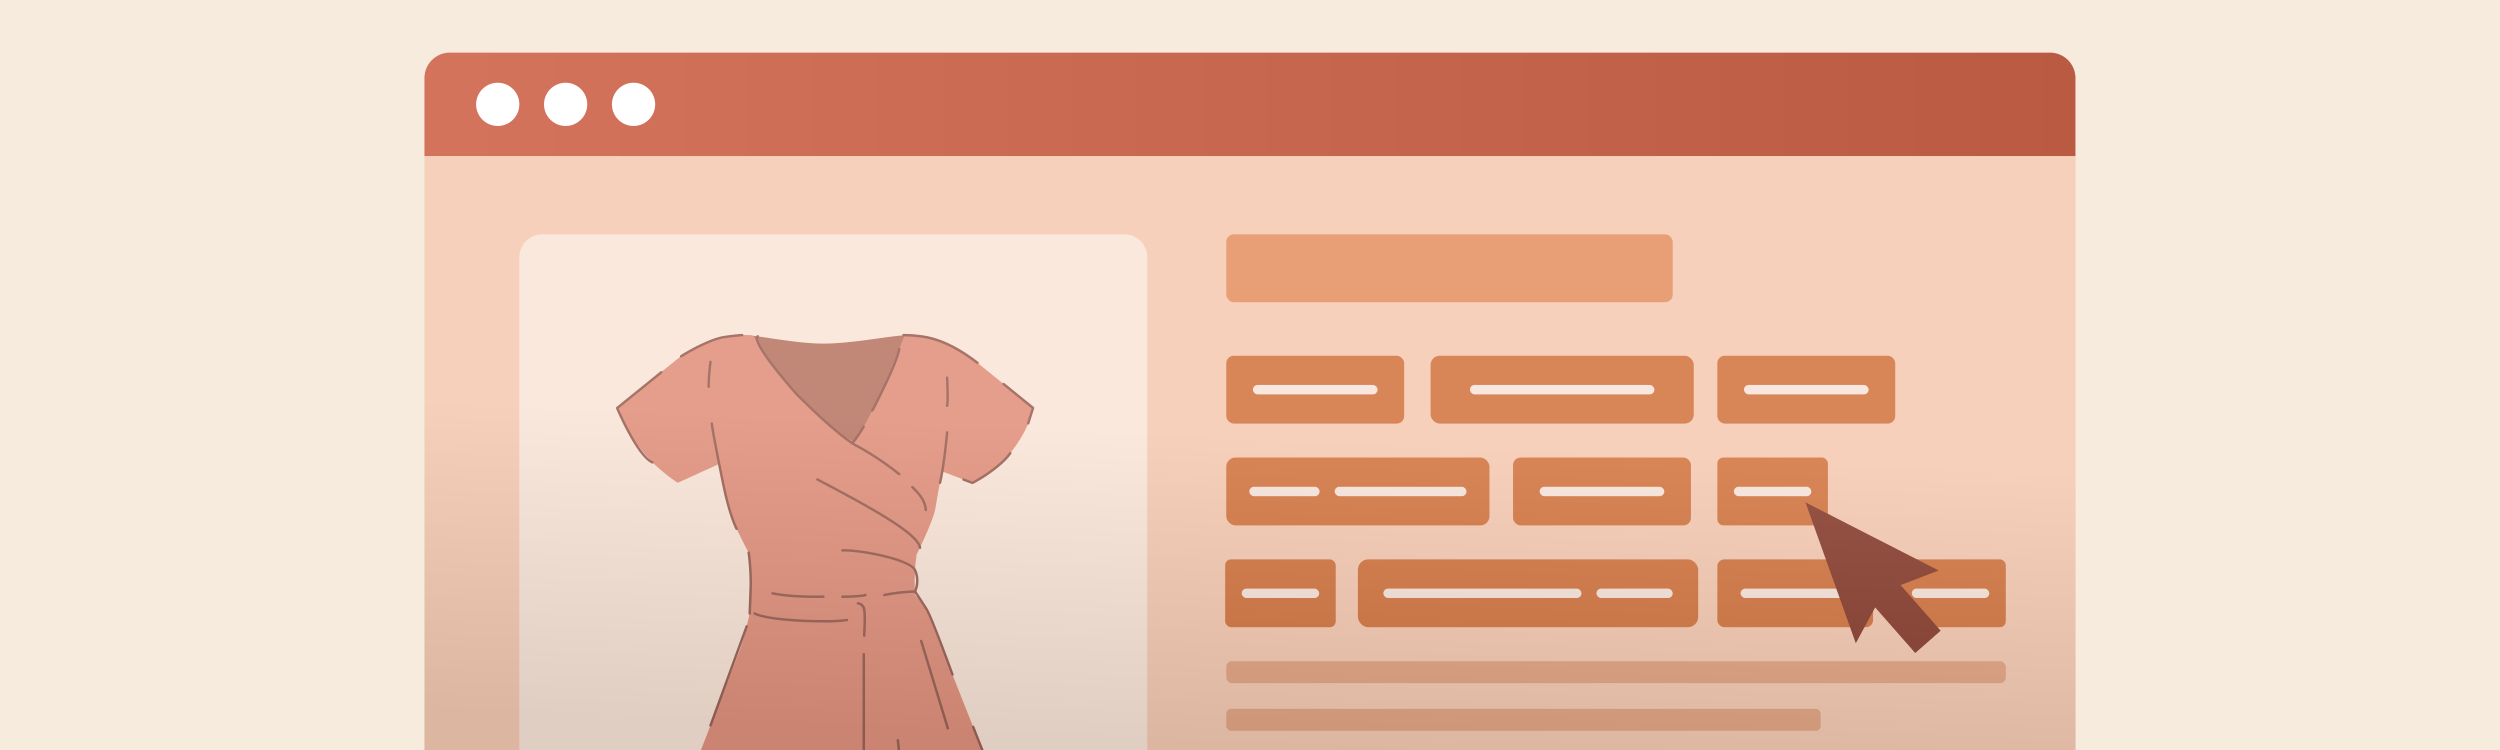 <svg id="fb80e2c7-7f4c-4713-832c-1c777fa9e8ed" data-name="Layer 1" xmlns="http://www.w3.org/2000/svg" xmlns:xlink="http://www.w3.org/1999/xlink" width="1000" height="300" viewBox="0 0 1000 300"><defs><style>.e2704e15-b3b5-4755-95a4-94953394b8c3{fill:none;}.edf5f7ec-7752-4657-80f6-bfd27f161518{fill:#f7ebdd;}.aa9163e7-0b9b-417c-95c1-1394c9af35b7{fill:#f5cbb3;}.be6a0e9a-ac1b-471f-875f-157a89dbe620{fill:#cf644a;}.b8f3f49e-c511-472b-b0a6-76f08109e6b1,.eb76d1df-ad56-49c4-8a2e-e2ce4f3ed300{opacity:0.1;}.b8f3f49e-c511-472b-b0a6-76f08109e6b1{fill:url(#f7d6d526-793d-41a9-b1b7-b12331a2aade);}.bed8833f-3547-4a46-87e4-2ba93d292b11,.ec1760d1-1412-4955-8fed-6a348468b60c,.f4d34cb5-fe3d-451f-b851-f8b7e709431f{fill:#fff;}.bed8833f-3547-4a46-87e4-2ba93d292b11{opacity:0.5;}.ef60ff86-5727-4714-96cb-6c9ce5e9106a{fill:#e69467;}.f6a2888d-50bc-4582-b192-37393e3a7c53{fill:#e3a684;}.f635640a-ca7b-4254-a87a-a2b8a4ddbb68{fill:#d47844;}.f4d34cb5-fe3d-451f-b851-f8b7e709431f{opacity:0.8;}.f2854dd5-e16a-400b-8af4-23fea95958aa{clip-path:url(#f90dbc40-aa5d-4ee3-91cc-dddc90785d79);}.b9ddc1d7-48af-4d7b-b043-3d0a219baba6{fill:#ba7968;}.ffde4577-7791-4f90-a8a2-c33559db6225{fill:#e3937f;}.eb53a9ea-32d1-4bdf-b69c-c0c0621d8a94{fill:#9c6457;}.abf5685f-d0e1-455b-b980-f8e754207691{fill:#8a4231;}.eb76d1df-ad56-49c4-8a2e-e2ce4f3ed300{fill:url(#a02f2314-db73-4b06-af0d-3c504e9e6480);}</style><linearGradient id="f7d6d526-793d-41a9-b1b7-b12331a2aade" x1="169.79" y1="41.74" x2="830.21" y2="41.74" gradientUnits="userSpaceOnUse"><stop offset="0" stop-color="#fff"/><stop offset="1"/></linearGradient><clipPath id="f90dbc40-aa5d-4ee3-91cc-dddc90785d79"><rect class="e2704e15-b3b5-4755-95a4-94953394b8c3" x="207.74" y="93.74" width="251.18" height="206.26"/></clipPath><linearGradient id="a02f2314-db73-4b06-af0d-3c504e9e6480" x1="500.22" y1="176.09" x2="494.9" y2="298.47" xlink:href="#f7d6d526-793d-41a9-b1b7-b12331a2aade"/></defs><rect class="edf5f7ec-7752-4657-80f6-bfd27f161518" width="1000" height="300"/><rect class="aa9163e7-0b9b-417c-95c1-1394c9af35b7" x="169.79" y="62.43" width="660.43" height="237.57"/><path class="be6a0e9a-ac1b-471f-875f-157a89dbe620" d="M180,21.06H820a10.17,10.17,0,0,1,10.17,10.17v31.2a0,0,0,0,1,0,0H169.79a0,0,0,0,1,0,0V31.23A10.17,10.17,0,0,1,180,21.06Z"/><path class="b8f3f49e-c511-472b-b0a6-76f08109e6b1" d="M180,21.06H820a10.17,10.17,0,0,1,10.17,10.17v31.2a0,0,0,0,1,0,0H169.79a0,0,0,0,1,0,0V31.23A10.17,10.17,0,0,1,180,21.06Z"/><circle class="ec1760d1-1412-4955-8fed-6a348468b60c" cx="199.09" cy="41.74" r="8.65"/><circle class="ec1760d1-1412-4955-8fed-6a348468b60c" cx="226.25" cy="41.74" r="8.65"/><circle class="ec1760d1-1412-4955-8fed-6a348468b60c" cx="253.42" cy="41.74" r="8.65"/><path class="bed8833f-3547-4a46-87e4-2ba93d292b11" d="M216.91,93.74H449.74a9.17,9.17,0,0,1,9.17,9.17V300a0,0,0,0,1,0,0H207.74a0,0,0,0,1,0,0V102.92A9.17,9.17,0,0,1,216.91,93.74Z"/><rect class="ef60ff86-5727-4714-96cb-6c9ce5e9106a" x="490.51" y="93.74" width="178.57" height="27.14" rx="3"/><rect class="f6a2888d-50bc-4582-b192-37393e3a7c53" x="490.51" y="264.48" width="311.81" height="8.78" rx="2.25"/><rect class="f6a2888d-50bc-4582-b192-37393e3a7c53" x="490.51" y="283.55" width="237.76" height="8.78" rx="1.97"/><rect class="f635640a-ca7b-4254-a87a-a2b8a4ddbb68" x="490.51" y="142.29" width="71.16" height="27.14" rx="3"/><rect class="f4d34cb5-fe3d-451f-b851-f8b7e709431f" x="501.15" y="153.98" width="49.88" height="3.77" rx="1.88"/><rect class="f635640a-ca7b-4254-a87a-a2b8a4ddbb68" x="686.93" y="142.29" width="71.16" height="27.14" rx="3"/><rect class="f4d34cb5-fe3d-451f-b851-f8b7e709431f" x="697.57" y="153.98" width="49.88" height="3.77" rx="1.88"/><rect class="f635640a-ca7b-4254-a87a-a2b8a4ddbb68" x="572.23" y="142.29" width="105.28" height="27.14" rx="3.65"/><rect class="f4d34cb5-fe3d-451f-b851-f8b7e709431f" x="587.97" y="153.98" width="73.79" height="3.77" rx="1.88"/><rect class="f635640a-ca7b-4254-a87a-a2b8a4ddbb68" x="605.21" y="183.02" width="71.16" height="27.14" rx="3"/><rect class="f4d34cb5-fe3d-451f-b851-f8b7e709431f" x="615.85" y="194.71" width="49.88" height="3.77" rx="1.88"/><rect class="f635640a-ca7b-4254-a87a-a2b8a4ddbb68" x="686.93" y="183.02" width="44.23" height="27.14" rx="2.37"/><rect class="f4d34cb5-fe3d-451f-b851-f8b7e709431f" x="693.54" y="194.71" width="31" height="3.77" rx="1.88"/><rect class="f635640a-ca7b-4254-a87a-a2b8a4ddbb68" x="758.09" y="223.75" width="44.23" height="27.14" rx="2.37"/><rect class="f4d34cb5-fe3d-451f-b851-f8b7e709431f" x="764.71" y="235.44" width="31" height="3.77" rx="1.88"/><rect class="f635640a-ca7b-4254-a87a-a2b8a4ddbb68" x="686.93" y="223.75" width="62.3" height="27.14" rx="2.81"/><rect class="f4d34cb5-fe3d-451f-b851-f8b7e709431f" x="696.24" y="235.44" width="43.67" height="3.77" rx="1.88"/><rect class="f635640a-ca7b-4254-a87a-a2b8a4ddbb68" x="490.06" y="223.75" width="44.23" height="27.14" rx="2.37"/><rect class="f4d34cb5-fe3d-451f-b851-f8b7e709431f" x="496.68" y="235.44" width="31" height="3.77" rx="1.88"/><rect class="f635640a-ca7b-4254-a87a-a2b8a4ddbb68" x="490.51" y="183.02" width="105.28" height="27.14" rx="3.65"/><rect class="f4d34cb5-fe3d-451f-b851-f8b7e709431f" x="533.87" y="194.71" width="52.73" height="3.77" rx="1.88" transform="translate(1120.47 393.19) rotate(180)"/><rect class="f4d34cb5-fe3d-451f-b851-f8b7e709431f" x="499.72" y="194.71" width="28.12" height="3.77" rx="1.88" transform="translate(1027.56 393.19) rotate(-180)"/><rect class="f635640a-ca7b-4254-a87a-a2b8a4ddbb68" x="543.15" y="223.75" width="136.13" height="27.14" rx="4.15"/><rect class="f4d34cb5-fe3d-451f-b851-f8b7e709431f" x="553.34" y="235.44" width="79.25" height="3.77" rx="1.88"/><rect class="f4d34cb5-fe3d-451f-b851-f8b7e709431f" x="638.58" y="235.44" width="30.5" height="3.77" rx="1.88"/><g class="f2854dd5-e16a-400b-8af4-23fea95958aa"><path class="b9ddc1d7-48af-4d7b-b043-3d0a219baba6" d="M368.43,147.69c0,20.74-16.82,61.78-37.56,61.78s-40.46-41.29-40.46-62c0-9.07,1.48-13.36,7.77-13.36,5.33,0,19.57,3.34,31.24,3.34,11.22,0,25.76-3,32.44-3.34C367.46,133.83,368.43,138.16,368.43,147.69Z"/><path class="ffde4577-7791-4f90-a8a2-c33559db6225" d="M252.3,372.29c52.71,14.18,86.41,18,127.83,9.8,2.4-.47,8.61,4.84,11.07,4.28,9.42-2.14,20.49-4.28,28.62-11.6L371.11,259a70.5,70.5,0,0,1-4.44-37.2s6.73-13.64,7.52-18.59c.62-4,2.63-14.64,2.63-14.64L389,193.13c7.36-2,21.19-15.44,24.26-30l-24-19.39a43.51,43.51,0,0,0-27.4-9.7s-13.11,34.46-20.35,42.46c-18.08-7-40.29-42.25-40.29-42.25-10.81-1.45-22.68,3.21-30.44,9.49l-23.95,19.39c6,14,13.21,22.55,24.25,30l16.57-7.54s2.65,12.93,3.7,17.62,8.11,17.88,8.11,17.88c1.55,8,.4,24.3.4,24.3s-2.09,9.83-3.92,14.55Z"/><path class="ffde4577-7791-4f90-a8a2-c33559db6225" d="M402.87,325.12l-18.15,60.21a106.19,106.19,0,0,1-39.22,4.2V236.61h14.75a11.13,11.13,0,0,1,10.35,7Z"/><path class="ffde4577-7791-4f90-a8a2-c33559db6225" d="M402.87,386.37c-7.68,6.77-20.42,7.67-33.93,8.17l-5.39-117.41h12Z"/><path class="eb53a9ea-32d1-4bdf-b69c-c0c0621d8a94" d="M359.69,190.15a.51.51,0,0,1-.31-.11,118.08,118.08,0,0,0-17-11.33c-7.18-3.7-23.3-19.91-24-20.6-1.72-1.93-16.66-18.8-16.1-23a1.35,1.35,0,0,1,.58-1,.5.5,0,0,1,.68.14.49.49,0,0,1-.14.68c-.06,0-.12.1-.15.29-.38,2.86,9.27,14.86,15.84,22.22.15.15,16.68,16.77,23.72,20.4A119.37,119.37,0,0,1,360,189.27a.5.5,0,0,1-.31.88Z"/><path class="eb53a9ea-32d1-4bdf-b69c-c0c0621d8a94" d="M368,219.63a.5.5,0,0,1-.49-.42c-.79-5.87-23-17.58-40.78-27a.49.49,0,0,1-.2-.67.48.48,0,0,1,.66-.2c22.91,12.1,40.5,21.82,41.3,27.72a.51.51,0,0,1-.42.56Z"/><path class="eb53a9ea-32d1-4bdf-b69c-c0c0621d8a94" d="M326,239.17c-4.27,0-11.67-.19-17.09-1.37a.5.5,0,0,1-.38-.58.5.5,0,0,1,.59-.38c7.91,1.72,20.13,1.31,20.25,1.31h0a.49.49,0,0,1,0,1S328.07,239.17,326,239.17Z"/><path class="eb53a9ea-32d1-4bdf-b69c-c0c0621d8a94" d="M336.94,239.18a.49.49,0,0,1-.49-.49.5.5,0,0,1,.49-.5c.07,0,6.82,0,9.13-.66a.49.49,0,0,1,.6.34.5.5,0,0,1-.34.61c-2.43.68-9.11.7-9.39.7Z"/><path class="eb53a9ea-32d1-4bdf-b69c-c0c0621d8a94" d="M294.62,212a.49.49,0,0,1-.44-.27c-2-4.18-3.89-11-4.94-16-1-4.54-4.76-23.42-5-26.29a.49.49,0,0,1,.46-.52.48.48,0,0,1,.52.45c.22,2.78,4,21.79,5,26.16,1,4.95,2.87,11.71,4.86,15.8a.48.48,0,0,1-.23.65A.41.41,0,0,1,294.62,212Z"/><path class="eb53a9ea-32d1-4bdf-b69c-c0c0621d8a94" d="M353.72,238.49a.48.48,0,0,1-.48-.38.49.49,0,0,1,.37-.59,68.68,68.68,0,0,1,12.07-1.4,10.2,10.2,0,0,0-.12-7.86c-1.86-4-21.68-7.93-28.6-7.6a.5.5,0,0,1-.51-.47.48.48,0,0,1,.46-.51c6.66-.33,27.34,3.45,29.54,8.17a11.11,11.11,0,0,1,0,9,.49.49,0,0,1-.44.28,66.54,66.54,0,0,0-12.19,1.38Z"/><path class="eb53a9ea-32d1-4bdf-b69c-c0c0621d8a94" d="M283.46,155.2a.5.5,0,0,1-.49-.48,82.75,82.75,0,0,1,.74-10.05.49.49,0,0,1,.55-.42.49.49,0,0,1,.42.55,84.47,84.47,0,0,0-.73,9.9.49.49,0,0,1-.48.5Z"/><path class="eb53a9ea-32d1-4bdf-b69c-c0c0621d8a94" d="M371.2,395.43c-2.09,0-2.43-.35-2.62-.55a.51.51,0,0,1-.13-.29l-9.8-98.45a.49.49,0,1,1,1-.1l9.79,98.24c1.46.74,11.76-.68,21.22-2.54a.49.49,0,1,1,.19,1c-.05,0-5.13,1-10.33,1.78A67.35,67.35,0,0,1,371.2,395.43Z"/><path class="eb53a9ea-32d1-4bdf-b69c-c0c0621d8a94" d="M379.11,291.81a.48.48,0,0,1-.47-.35L368,256.52a.49.49,0,1,1,.94-.28l10.68,34.94a.5.5,0,0,1-.33.61Z"/><path class="eb53a9ea-32d1-4bdf-b69c-c0c0621d8a94" d="M345.5,329.73a.49.49,0,0,1-.49-.49V261.68a.49.49,0,0,1,1,0v67.56A.49.49,0,0,1,345.5,329.73Z"/><path class="eb53a9ea-32d1-4bdf-b69c-c0c0621d8a94" d="M397.52,334.47a.45.45,0,0,1-.25-.07.49.49,0,0,1-.17-.67l5.22-8.65L388.79,290.9a.49.49,0,0,1,.91-.36l13.62,34.4a.47.47,0,0,1,0,.43l-5.35,8.86A.47.47,0,0,1,397.52,334.47Z"/><path class="eb53a9ea-32d1-4bdf-b69c-c0c0621d8a94" d="M381,270.28a.49.49,0,0,1-.46-.33c-.09-.22-8.29-22.78-10.31-26s-4.56-7-4.59-7a.51.51,0,0,1,.13-.69.49.49,0,0,1,.68.13s2.55,3.74,4.61,7.06,10.06,25.3,10.4,26.23a.49.49,0,0,1-.3.63A.45.45,0,0,1,381,270.28Z"/><path class="eb53a9ea-32d1-4bdf-b69c-c0c0621d8a94" d="M376,193.61h-.12a.49.49,0,0,1-.36-.59c1.68-7,2.83-20,2.84-20.12a.51.51,0,0,1,.54-.45.49.49,0,0,1,.44.53c0,.14-1.17,13.2-2.87,20.27A.48.48,0,0,1,376,193.61Z"/><path class="eb53a9ea-32d1-4bdf-b69c-c0c0621d8a94" d="M378.83,162.8h-.09a.49.49,0,0,1-.39-.58c.47-2.36,0-11.06,0-11.15a.51.51,0,0,1,.47-.52.48.48,0,0,1,.51.46c0,.37.49,8.92,0,11.4A.48.48,0,0,1,378.83,162.8Z"/><path class="eb53a9ea-32d1-4bdf-b69c-c0c0621d8a94" d="M389,193.62a.35.35,0,0,1-.17,0l-3.59-1.34a.49.49,0,0,1,.34-.92l3.39,1.27c1.46-.8,10.85-6.07,14.75-11.66a.49.49,0,0,1,.81.56c-4.36,6.24-14.85,11.83-15.3,12.07A.46.46,0,0,1,389,193.62Z"/><path class="eb53a9ea-32d1-4bdf-b69c-c0c0621d8a94" d="M411.28,169.83l-.15,0a.48.48,0,0,1-.32-.61l1.84-5.86L401.13,154a.49.49,0,0,1,.62-.76l11.78,9.54a.5.5,0,0,1,.16.53l-1.95,6.17A.49.49,0,0,1,411.28,169.83Z"/><path class="eb53a9ea-32d1-4bdf-b69c-c0c0621d8a94" d="M391,145.66a.47.47,0,0,1-.3-.1c-5.26-4-13.34-9.49-22.64-10.55a53.2,53.2,0,0,0-6.63-.46.49.49,0,0,1,0-1,54.51,54.51,0,0,1,6.76.46c9.53,1.09,17.76,6.66,23.12,10.75a.5.5,0,0,1,.09.69A.48.48,0,0,1,391,145.66Z"/><path class="eb53a9ea-32d1-4bdf-b69c-c0c0621d8a94" d="M348.92,164.68a.53.53,0,0,1-.23-.06.49.49,0,0,1-.2-.66c.1-.18,9.78-18.55,10.71-24.42a.49.49,0,1,1,1,.15c-1,6-10.41,24-10.81,24.73A.49.49,0,0,1,348.92,164.68Z"/><path class="eb53a9ea-32d1-4bdf-b69c-c0c0621d8a94" d="M340.69,177.62a.49.49,0,0,1-.08-1c.09,0,1-.42,4.42-6.16a.5.5,0,0,1,.68-.17.49.49,0,0,1,.17.67c-3.83,6.42-4.73,6.57-5.11,6.63Z"/><path class="eb53a9ea-32d1-4bdf-b69c-c0c0621d8a94" d="M329.35,249c-9.7,0-23.4-.9-27.73-3.18a.49.49,0,0,1-.2-.67.48.48,0,0,1,.66-.2c6,3.16,32.09,3.6,36.6,2.57a.49.49,0,0,1,.59.37.5.5,0,0,1-.37.59A58.8,58.8,0,0,1,329.35,249Z"/><path class="eb53a9ea-32d1-4bdf-b69c-c0c0621d8a94" d="M345.64,254.74h0a.51.51,0,0,1-.46-.53c0-.07.49-7.73,0-10.2-.42-2.15-2-2.19-2-2.19a.49.49,0,1,1,0-1,3.31,3.31,0,0,1,3,3c.51,2.6,0,10.14,0,10.46A.49.49,0,0,1,345.64,254.74Z"/><path class="eb53a9ea-32d1-4bdf-b69c-c0c0621d8a94" d="M370.33,204.48a.49.49,0,0,1-.48-.45c-.32-3.91-2.94-6.53-5.26-8.85a.49.49,0,0,1,0-.69.5.5,0,0,1,.7,0c2.31,2.31,5.19,5.19,5.53,9.46a.5.5,0,0,1-.45.53Z"/><path class="eb53a9ea-32d1-4bdf-b69c-c0c0621d8a94" d="M284.2,290.65a.51.51,0,0,1-.17,0,.49.49,0,0,1-.29-.63l14.47-39.62a.49.49,0,0,1,.93.33l-14.48,39.63A.48.48,0,0,1,284.2,290.65Z"/><path class="eb53a9ea-32d1-4bdf-b69c-c0c0621d8a94" d="M261,185.41a.58.58,0,0,1-.19,0c-6.1-2.56-14.08-21.24-14.41-22a.48.48,0,0,1,.14-.57l17.67-14.31a.49.49,0,1,1,.62.76l-17.38,14.08c1.12,2.57,8.43,18.93,13.74,21.16a.49.49,0,0,1-.19.94Z"/><path class="eb53a9ea-32d1-4bdf-b69c-c0c0621d8a94" d="M272.46,143a.48.48,0,0,1-.41-.23.49.49,0,0,1,.15-.68c4.06-2.6,12.39-7,17.41-7.74,4.74-.68,7.11-.79,7.21-.8a.48.48,0,0,1,.51.47.49.49,0,0,1-.47.51s-2.43.12-7.11.79-12.73,4.85-17,7.6A.5.5,0,0,1,272.46,143Z"/><path class="eb53a9ea-32d1-4bdf-b69c-c0c0621d8a94" d="M299.86,245.88h0a.49.49,0,0,1-.47-.51c0-.1.39-10,.41-12a95.37,95.37,0,0,0-.81-12.25.49.49,0,0,1,1-.13,97.46,97.46,0,0,1,.81,12.4c0,2-.39,11.59-.41,12A.49.49,0,0,1,299.86,245.88Z"/></g><polygon class="abf5685f-d0e1-455b-b980-f8e754207691" points="722.19 200.95 742.32 257.3 753.51 236.61 775.48 228.19 722.19 200.95"/><rect class="abf5685f-d0e1-455b-b980-f8e754207691" x="752.53" y="225.21" width="13.54" height="35.99" transform="translate(28.3 561.52) rotate(-41.29)"/><rect class="eb76d1df-ad56-49c4-8a2e-e2ce4f3ed300" x="169.79" y="62.43" width="660.43" height="237.57"/></svg>